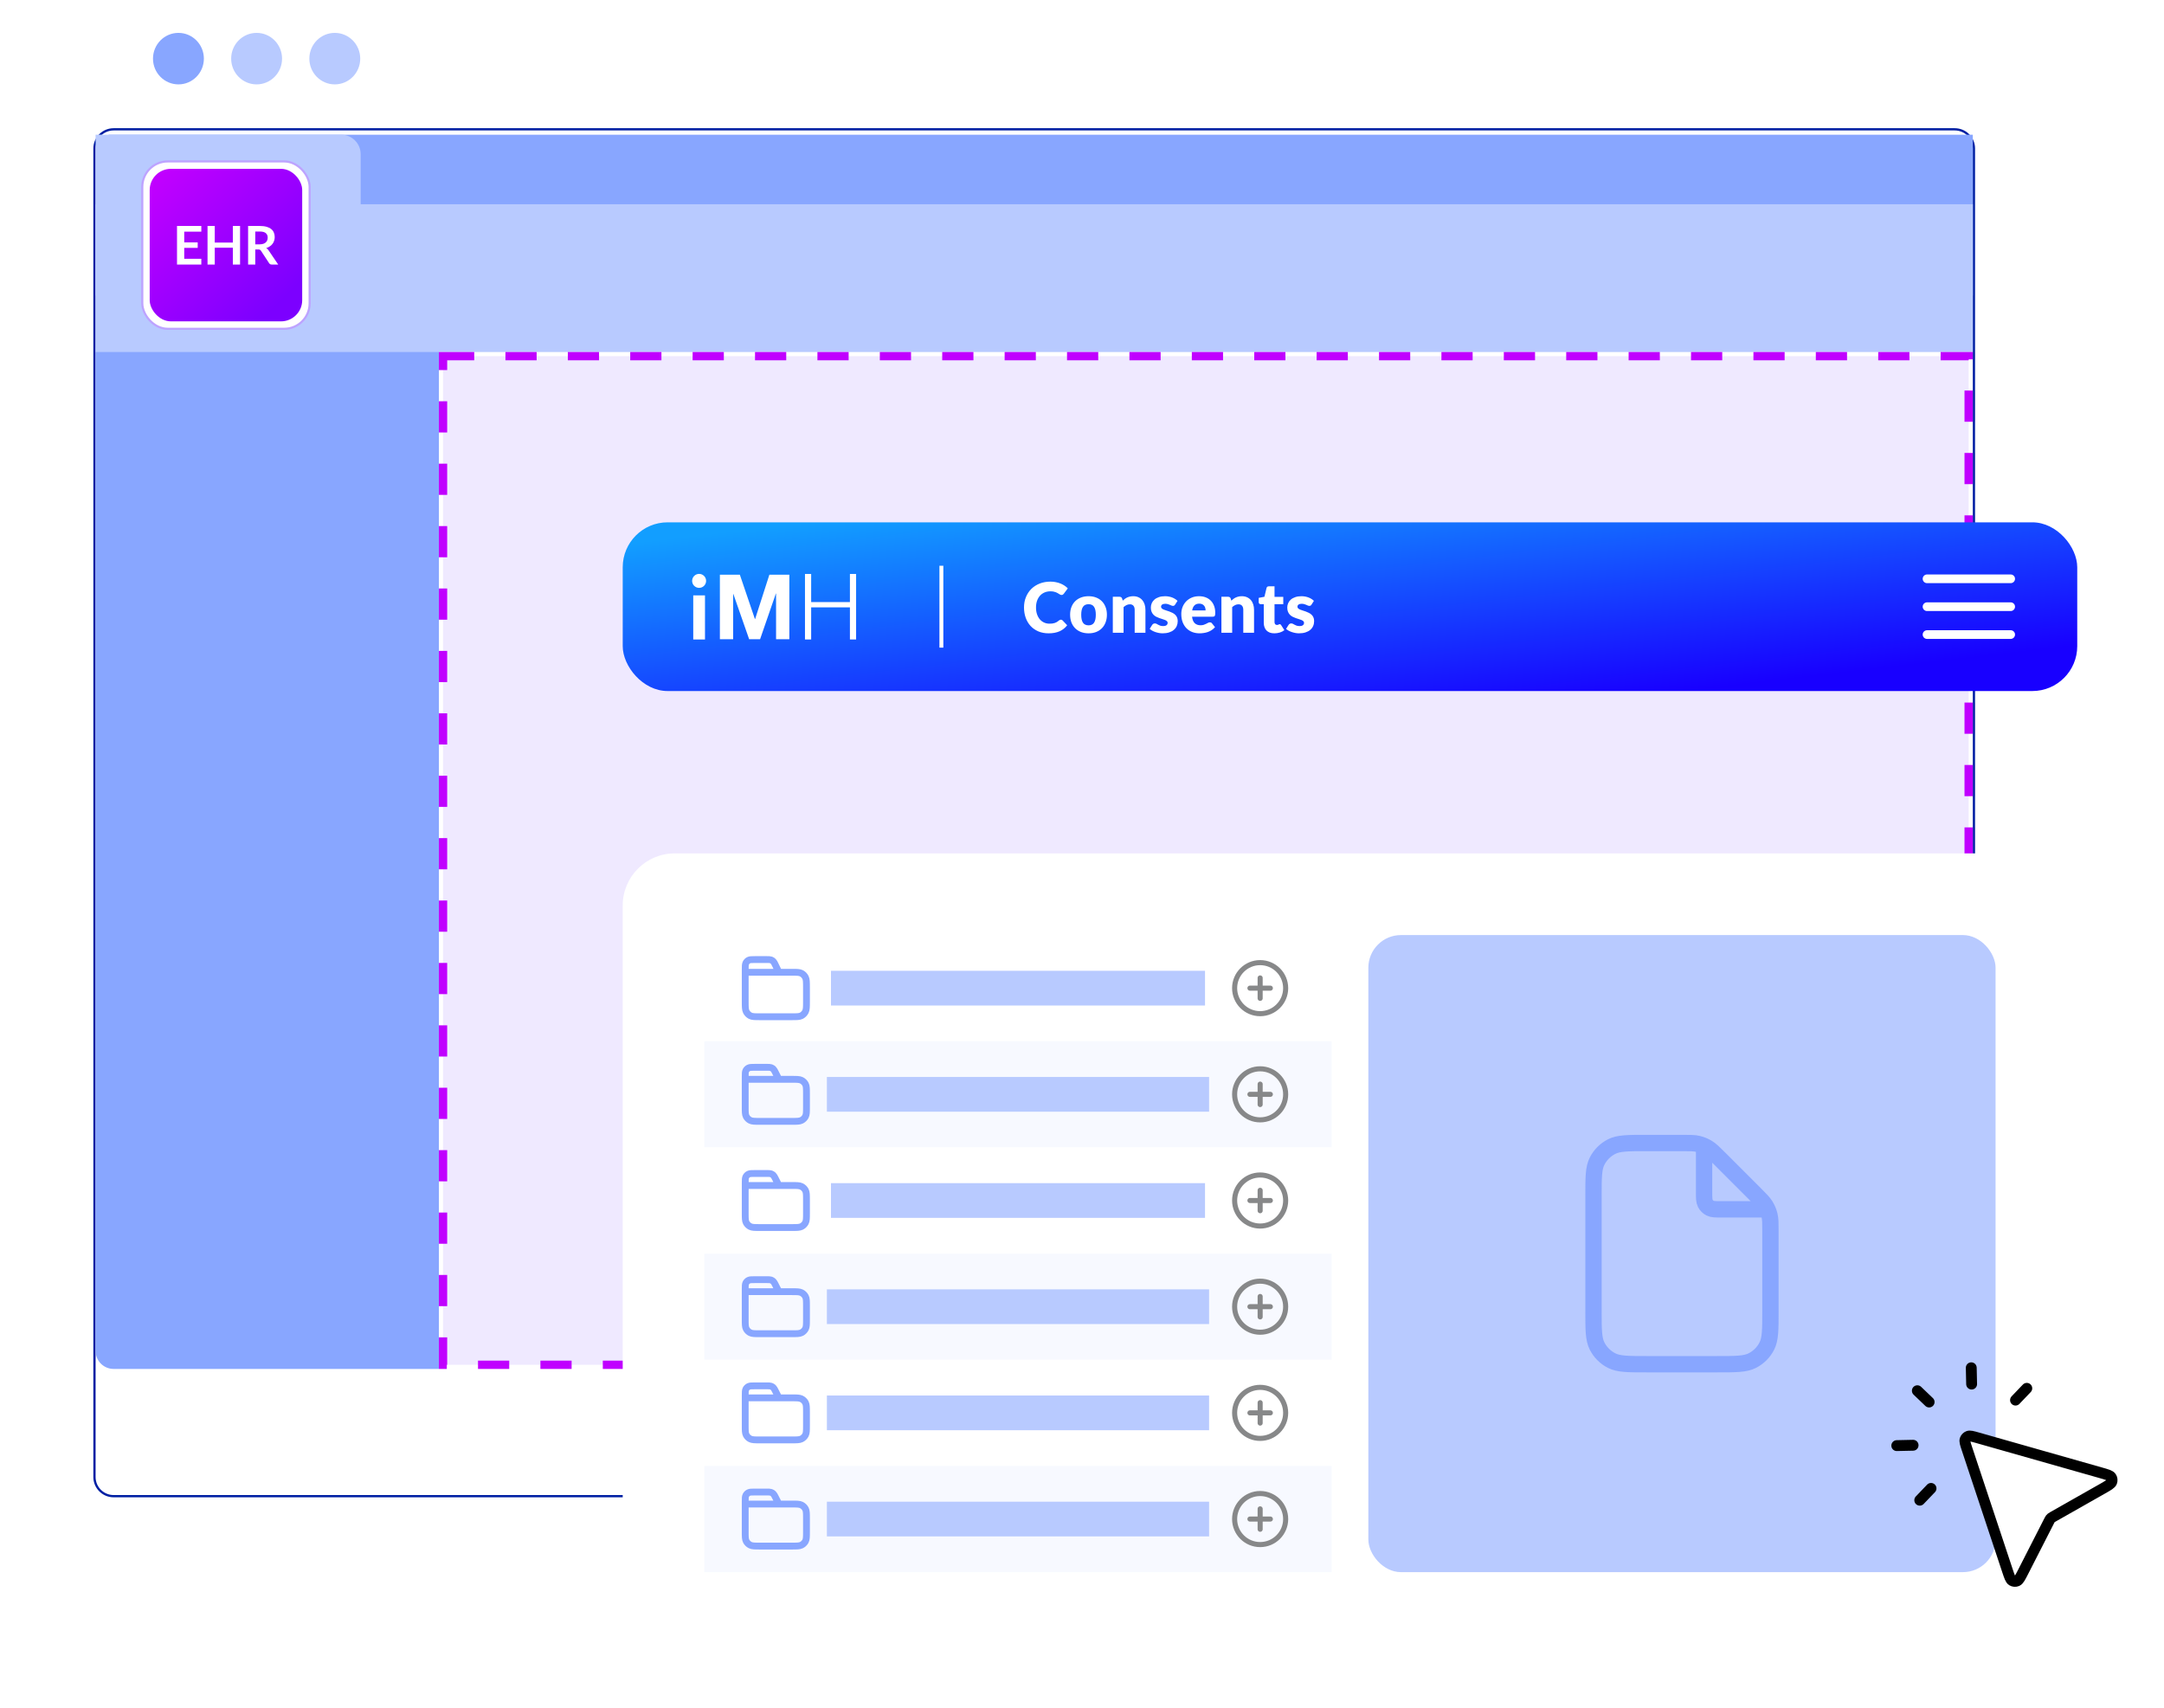 <svg width="498" height="393" viewBox="0 0 498 393" fill="none" xmlns="http://www.w3.org/2000/svg">
<g filter="url(#filter0_dd_772_6137)">
<path d="M22 5.146C22 2.856 23.856 1 26.146 1H449.854C452.144 1 454 2.856 454 5.146V310.854C454 313.144 452.144 315 449.854 315H26.146C23.856 315 22 313.144 22 310.854V5.146Z" fill="white"/>
<path d="M449.854 0.741H26.146C23.713 0.741 21.741 2.713 21.741 5.146V310.854C21.741 313.287 23.713 315.259 26.146 315.259H449.854C452.287 315.259 454.259 313.287 454.259 310.854V5.146C454.259 2.713 452.287 0.741 449.854 0.741Z" stroke="#001FA3" stroke-width="0.518"/>
</g>
<path d="M22 80H101V315H26.15C23.858 315 22 313.142 22 310.85V80Z" fill="#88A6FF"/>
<path d="M25 68H454V31H25V68Z" fill="#88A6FF"/>
<path d="M22 31H78.513C80.991 31 83 33.009 83 35.487V68H22V31Z" fill="#B8CAFF"/>
<rect x="22" y="47" width="432" height="34" fill="#B8CAFF"/>
<ellipse cx="41.063" cy="13.492" rx="5.855" ry="5.926" fill="#88A6FF"/>
<ellipse cx="59.054" cy="13.492" rx="5.855" ry="5.926" fill="#B8CAFF"/>
<ellipse cx="77.044" cy="13.492" rx="5.855" ry="5.926" fill="#B8CAFF"/>
<rect x="101.955" y="81.955" width="351.09" height="232.09" fill="#EFE9FF" stroke="#C000FF" stroke-width="1.91" stroke-dasharray="7.18 7.18"/>
<rect x="143.305" y="120.191" width="334.73" height="38.823" rx="10.337" fill="url(#paint0_linear_772_6137)"/>
<path d="M165.667 132.244H170.261L173.731 142.453H173.772L177.057 132.244H181.651V147.088H178.597V136.57H178.555L174.917 147.088H172.401L168.763 136.673H168.721V147.088H165.667V132.244Z" fill="white"/>
<path d="M162.239 137H159.534V147.15H162.239V137Z" fill="white"/>
<path d="M160.888 135.271C161.776 135.271 162.496 134.551 162.496 133.663C162.496 132.775 161.776 132.055 160.888 132.055C160 132.055 159.28 132.775 159.28 133.663C159.28 134.551 160 135.271 160.888 135.271Z" fill="white"/>
<path d="M185.249 147.146V132.072H186.672V138.542H195.592V132.072H197.015V147.146H195.592V139.755H186.672V147.146H185.249Z" fill="white"/>
<line x1="216.639" y1="130.181" x2="216.639" y2="149.024" stroke="white" stroke-width="0.897"/>
<path d="M244.145 142.591C244.209 142.591 244.272 142.605 244.336 142.631C244.4 142.652 244.461 142.692 244.52 142.751L245.59 143.877C245.122 144.49 244.533 144.953 243.825 145.267C243.122 145.576 242.289 145.73 241.325 145.73C240.441 145.73 239.648 145.581 238.945 145.283C238.247 144.98 237.653 144.564 237.163 144.037C236.679 143.504 236.306 142.876 236.045 142.152C235.784 141.422 235.654 140.632 235.654 139.78C235.654 138.912 235.803 138.115 236.101 137.391C236.399 136.662 236.815 136.033 237.347 135.506C237.885 134.979 238.527 134.569 239.272 134.276C240.018 133.983 240.84 133.837 241.74 133.837C242.177 133.837 242.587 133.877 242.97 133.957C243.359 134.031 243.721 134.138 244.057 134.276C244.392 134.409 244.701 134.572 244.983 134.763C245.266 134.95 245.516 135.157 245.734 135.386L244.824 136.608C244.765 136.683 244.696 136.752 244.616 136.816C244.536 136.875 244.424 136.904 244.28 136.904C244.185 136.904 244.094 136.883 244.009 136.84C243.924 136.797 243.833 136.747 243.737 136.688C243.641 136.624 243.535 136.558 243.418 136.489C243.306 136.414 243.17 136.347 243.01 136.289C242.856 136.225 242.672 136.172 242.459 136.129C242.252 136.087 242.007 136.065 241.724 136.065C241.234 136.065 240.787 136.153 240.382 136.329C239.978 136.499 239.629 136.747 239.336 137.072C239.048 137.391 238.822 137.78 238.657 138.238C238.497 138.696 238.417 139.21 238.417 139.78C238.417 140.376 238.497 140.906 238.657 141.369C238.822 141.832 239.043 142.224 239.32 142.543C239.602 142.857 239.93 143.097 240.303 143.262C240.675 143.427 241.075 143.51 241.501 143.51C241.746 143.51 241.969 143.499 242.172 143.478C242.374 143.451 242.56 143.409 242.731 143.35C242.907 143.291 243.072 143.217 243.226 143.126C243.386 143.031 243.546 142.913 243.705 142.775C243.769 142.722 243.838 142.679 243.913 142.647C243.988 142.61 244.065 142.591 244.145 142.591ZM250.514 137.192C251.143 137.192 251.715 137.29 252.232 137.487C252.748 137.684 253.19 137.966 253.558 138.334C253.93 138.701 254.218 139.149 254.42 139.676C254.628 140.198 254.732 140.786 254.732 141.441C254.732 142.101 254.628 142.698 254.42 143.23C254.218 143.757 253.93 144.207 253.558 144.58C253.19 144.948 252.748 145.232 252.232 145.435C251.715 145.632 251.143 145.73 250.514 145.73C249.881 145.73 249.303 145.632 248.781 145.435C248.265 145.232 247.817 144.948 247.439 144.58C247.066 144.207 246.776 143.757 246.568 143.23C246.366 142.698 246.265 142.101 246.265 141.441C246.265 140.786 246.366 140.198 246.568 139.676C246.776 139.149 247.066 138.701 247.439 138.334C247.817 137.966 248.265 137.684 248.781 137.487C249.303 137.29 249.881 137.192 250.514 137.192ZM250.514 143.893C251.084 143.893 251.502 143.693 251.768 143.294C252.04 142.889 252.176 142.277 252.176 141.457C252.176 140.637 252.04 140.027 251.768 139.628C251.502 139.228 251.084 139.029 250.514 139.029C249.929 139.029 249.5 139.228 249.228 139.628C248.957 140.027 248.821 140.637 248.821 141.457C248.821 142.277 248.957 142.889 249.228 143.294C249.5 143.693 249.929 143.893 250.514 143.893ZM256.091 145.603V137.319H257.625C257.779 137.319 257.907 137.354 258.008 137.423C258.115 137.492 258.189 137.596 258.232 137.735L258.376 138.214C258.535 138.065 258.7 137.926 258.871 137.799C259.041 137.671 259.222 137.564 259.414 137.479C259.611 137.389 259.821 137.319 260.045 137.271C260.274 137.218 260.522 137.192 260.788 137.192C261.24 137.192 261.64 137.271 261.986 137.431C262.337 137.586 262.633 137.804 262.873 138.086C263.112 138.363 263.293 138.696 263.416 139.085C263.538 139.468 263.599 139.886 263.599 140.339V145.603H261.123V140.339C261.123 139.934 261.03 139.62 260.844 139.396C260.657 139.167 260.383 139.053 260.021 139.053C259.749 139.053 259.494 139.111 259.254 139.228C259.015 139.346 258.786 139.503 258.567 139.7V145.603H256.091ZM270.422 139.133C270.358 139.234 270.289 139.306 270.214 139.348C270.145 139.391 270.055 139.412 269.943 139.412C269.826 139.412 269.709 139.388 269.591 139.34C269.474 139.287 269.346 139.231 269.208 139.172C269.075 139.114 268.923 139.061 268.753 139.013C268.582 138.959 268.388 138.933 268.17 138.933C267.855 138.933 267.613 138.994 267.443 139.117C267.278 139.234 267.195 139.399 267.195 139.612C267.195 139.766 267.248 139.894 267.355 139.995C267.467 140.096 267.613 140.187 267.794 140.267C267.975 140.341 268.18 140.413 268.409 140.482C268.638 140.552 268.873 140.629 269.112 140.714C269.352 140.799 269.586 140.9 269.815 141.018C270.044 141.129 270.249 141.271 270.43 141.441C270.611 141.606 270.755 141.808 270.861 142.048C270.973 142.288 271.029 142.575 271.029 142.911C271.029 143.321 270.955 143.699 270.806 144.045C270.656 144.391 270.433 144.689 270.135 144.94C269.842 145.19 269.477 145.384 269.04 145.523C268.609 145.661 268.111 145.73 267.547 145.73C267.264 145.73 266.982 145.704 266.7 145.65C266.418 145.597 266.143 145.525 265.877 145.435C265.616 145.344 265.374 145.238 265.15 145.115C264.927 144.987 264.735 144.852 264.575 144.708L265.15 143.797C265.22 143.691 265.302 143.608 265.398 143.55C265.494 143.486 265.619 143.454 265.773 143.454C265.917 143.454 266.045 143.486 266.157 143.55C266.274 143.614 266.399 143.683 266.532 143.757C266.665 143.832 266.82 143.901 266.995 143.965C267.177 144.029 267.403 144.061 267.674 144.061C267.866 144.061 268.029 144.042 268.162 144.005C268.295 143.962 268.401 143.906 268.481 143.837C268.561 143.768 268.62 143.691 268.657 143.606C268.694 143.52 268.713 143.433 268.713 143.342C268.713 143.177 268.657 143.041 268.545 142.935C268.433 142.828 268.287 142.738 268.106 142.663C267.925 142.583 267.717 142.511 267.483 142.447C267.254 142.378 267.019 142.301 266.78 142.216C266.54 142.131 266.303 142.029 266.069 141.912C265.84 141.79 265.635 141.638 265.454 141.457C265.273 141.271 265.126 141.044 265.015 140.778C264.903 140.512 264.847 140.19 264.847 139.811C264.847 139.46 264.913 139.127 265.046 138.813C265.185 138.494 265.39 138.214 265.662 137.974C265.933 137.735 266.274 137.546 266.684 137.407C267.094 137.263 267.573 137.192 268.122 137.192C268.42 137.192 268.707 137.218 268.984 137.271C269.267 137.325 269.53 137.399 269.775 137.495C270.02 137.591 270.244 137.705 270.446 137.839C270.648 137.966 270.827 138.107 270.981 138.262L270.422 139.133ZM275.941 137.192C276.489 137.192 276.99 137.277 277.442 137.447C277.9 137.618 278.292 137.865 278.616 138.19C278.947 138.515 279.202 138.914 279.383 139.388C279.57 139.857 279.663 140.389 279.663 140.986C279.663 141.172 279.655 141.324 279.639 141.441C279.623 141.558 279.594 141.651 279.551 141.721C279.508 141.79 279.45 141.838 279.375 141.864C279.306 141.891 279.215 141.904 279.104 141.904H274.327C274.407 142.597 274.617 143.1 274.958 143.414C275.299 143.723 275.738 143.877 276.276 143.877C276.564 143.877 276.811 143.843 277.019 143.773C277.227 143.704 277.41 143.627 277.57 143.542C277.735 143.457 277.884 143.379 278.017 143.31C278.156 143.241 278.3 143.206 278.449 143.206C278.646 143.206 278.795 143.278 278.896 143.422L279.615 144.309C279.359 144.601 279.082 144.841 278.784 145.027C278.491 145.208 278.188 145.352 277.874 145.459C277.565 145.56 277.253 145.629 276.939 145.666C276.63 145.709 276.335 145.73 276.052 145.73C275.472 145.73 274.926 145.637 274.415 145.451C273.909 145.259 273.464 144.977 273.081 144.604C272.703 144.231 272.402 143.768 272.178 143.214C271.96 142.66 271.851 142.016 271.851 141.281C271.851 140.727 271.944 140.203 272.13 139.708C272.322 139.212 272.594 138.778 272.945 138.406C273.302 138.033 273.731 137.737 274.231 137.519C274.737 137.301 275.307 137.192 275.941 137.192ZM275.988 138.901C275.515 138.901 275.144 139.037 274.878 139.308C274.612 139.575 274.436 139.961 274.351 140.466H277.442C277.442 140.269 277.416 140.078 277.362 139.891C277.314 139.705 277.232 139.54 277.115 139.396C277.003 139.247 276.854 139.127 276.667 139.037C276.481 138.946 276.255 138.901 275.988 138.901ZM281.084 145.603V137.319H282.617C282.772 137.319 282.9 137.354 283.001 137.423C283.107 137.492 283.182 137.596 283.224 137.735L283.368 138.214C283.528 138.065 283.693 137.926 283.863 137.799C284.034 137.671 284.215 137.564 284.407 137.479C284.604 137.389 284.814 137.319 285.038 137.271C285.267 137.218 285.514 137.192 285.78 137.192C286.233 137.192 286.632 137.271 286.979 137.431C287.33 137.586 287.626 137.804 287.865 138.086C288.105 138.363 288.286 138.696 288.408 139.085C288.531 139.468 288.592 139.886 288.592 140.339V145.603H286.116V140.339C286.116 139.934 286.023 139.62 285.836 139.396C285.65 139.167 285.376 139.053 285.014 139.053C284.742 139.053 284.486 139.111 284.247 139.228C284.007 139.346 283.778 139.503 283.56 139.7V145.603H281.084ZM293.258 145.73C292.864 145.73 292.515 145.674 292.212 145.563C291.914 145.445 291.661 145.283 291.453 145.075C291.251 144.862 291.096 144.607 290.99 144.309C290.883 144.01 290.83 143.678 290.83 143.31V139.029H290.127C289.999 139.029 289.89 138.989 289.799 138.909C289.709 138.824 289.664 138.701 289.664 138.541V137.575L290.982 137.319L291.469 135.298C291.533 135.043 291.714 134.915 292.012 134.915H293.306V137.335H295.319V139.029H293.306V143.142C293.306 143.334 293.351 143.494 293.442 143.622C293.538 143.744 293.674 143.805 293.849 143.805C293.94 143.805 294.014 143.797 294.073 143.781C294.137 143.76 294.19 143.739 294.233 143.717C294.281 143.691 294.323 143.67 294.36 143.654C294.403 143.632 294.451 143.622 294.504 143.622C294.579 143.622 294.637 143.64 294.68 143.678C294.728 143.709 294.776 143.763 294.824 143.837L295.575 145.011C295.255 145.251 294.896 145.432 294.496 145.555C294.097 145.672 293.684 145.73 293.258 145.73ZM301.811 139.133C301.747 139.234 301.678 139.306 301.604 139.348C301.534 139.391 301.444 139.412 301.332 139.412C301.215 139.412 301.098 139.388 300.98 139.34C300.863 139.287 300.736 139.231 300.597 139.172C300.464 139.114 300.312 139.061 300.142 139.013C299.971 138.959 299.777 138.933 299.559 138.933C299.244 138.933 299.002 138.994 298.832 139.117C298.667 139.234 298.584 139.399 298.584 139.612C298.584 139.766 298.637 139.894 298.744 139.995C298.856 140.096 299.002 140.187 299.183 140.267C299.364 140.341 299.569 140.413 299.798 140.482C300.027 140.552 300.262 140.629 300.501 140.714C300.741 140.799 300.975 140.9 301.204 141.018C301.433 141.129 301.638 141.271 301.819 141.441C302 141.606 302.144 141.808 302.251 142.048C302.362 142.288 302.418 142.575 302.418 142.911C302.418 143.321 302.344 143.699 302.195 144.045C302.046 144.391 301.822 144.689 301.524 144.94C301.231 145.19 300.866 145.384 300.429 145.523C299.998 145.661 299.5 145.73 298.936 145.73C298.653 145.73 298.371 145.704 298.089 145.65C297.807 145.597 297.532 145.525 297.266 145.435C297.005 145.344 296.763 145.238 296.539 145.115C296.316 144.987 296.124 144.852 295.964 144.708L296.539 143.797C296.609 143.691 296.691 143.608 296.787 143.55C296.883 143.486 297.008 143.454 297.162 143.454C297.306 143.454 297.434 143.486 297.546 143.55C297.663 143.614 297.788 143.683 297.921 143.757C298.054 143.832 298.209 143.901 298.384 143.965C298.566 144.029 298.792 144.061 299.063 144.061C299.255 144.061 299.418 144.042 299.551 144.005C299.684 143.962 299.79 143.906 299.87 143.837C299.95 143.768 300.009 143.691 300.046 143.606C300.083 143.52 300.102 143.433 300.102 143.342C300.102 143.177 300.046 143.041 299.934 142.935C299.822 142.828 299.676 142.738 299.495 142.663C299.314 142.583 299.106 142.511 298.872 142.447C298.643 142.378 298.408 142.301 298.169 142.216C297.929 142.131 297.692 142.029 297.458 141.912C297.229 141.79 297.024 141.638 296.843 141.457C296.662 141.271 296.515 141.044 296.404 140.778C296.292 140.512 296.236 140.19 296.236 139.811C296.236 139.46 296.302 139.127 296.436 138.813C296.574 138.494 296.779 138.214 297.051 137.974C297.322 137.735 297.663 137.546 298.073 137.407C298.483 137.263 298.962 137.192 299.511 137.192C299.809 137.192 300.097 137.218 300.373 137.271C300.656 137.325 300.919 137.399 301.164 137.495C301.409 137.591 301.633 137.705 301.835 137.839C302.038 137.966 302.216 138.107 302.37 138.262L301.811 139.133Z" fill="white"/>
<path d="M443.466 139.602H462.717M443.466 133.186H462.717M443.466 146.019H462.717" stroke="white" stroke-width="1.997" stroke-linecap="round" stroke-linejoin="round"/>
<g filter="url(#filter1_dd_772_6137)">
<rect x="143.305" y="168.412" width="334.73" height="184.186" rx="11.982" fill="white"/>
<rect width="144.342" height="24.433" transform="translate(162.099 187.206)" fill="white"/>
<path d="M179.249 195.768L178.463 194.138C178.236 193.668 178.123 193.434 177.955 193.262C177.805 193.111 177.625 192.995 177.428 192.925C177.205 192.845 176.952 192.845 176.446 192.845H173.752C172.962 192.845 172.567 192.845 172.266 193.004C172.001 193.144 171.785 193.368 171.65 193.643C171.496 193.956 171.496 194.365 171.496 195.184V195.768M171.496 195.768H182.209C183.393 195.768 183.985 195.768 184.438 196.007C184.836 196.218 185.159 196.553 185.362 196.966C185.592 197.435 185.592 198.049 185.592 199.277V202.493C185.592 203.721 185.592 204.335 185.362 204.804C185.159 205.216 184.836 205.552 184.438 205.762C183.985 206.001 183.393 206.001 182.209 206.001H174.879C173.695 206.001 173.103 206.001 172.651 205.762C172.253 205.552 171.929 205.216 171.727 204.804C171.496 204.335 171.496 203.721 171.496 202.493V195.768Z" stroke="#88A6FF" stroke-width="1.573" stroke-linecap="round" stroke-linejoin="round"/>
<rect x="191.231" y="195.429" width="86.079" height="7.988" fill="#B8CAFF"/>
<g clip-path="url(#clip0_772_6137)">
<path d="M289.996 197.073V201.772M287.646 199.423H292.345M295.869 199.423C295.869 202.666 293.239 205.296 289.996 205.296C286.752 205.296 284.122 202.666 284.122 199.423C284.122 196.179 286.752 193.549 289.996 193.549C293.239 193.549 295.869 196.179 295.869 199.423Z" stroke="#878889" stroke-width="1.169" stroke-linecap="round" stroke-linejoin="round"/>
</g>
<rect width="144.342" height="24.433" transform="translate(162.099 211.639)" fill="#F7F9FF"/>
<path d="M179.249 220.4L178.463 218.859C178.237 218.415 178.123 218.193 177.955 218.031C177.805 217.888 177.625 217.779 177.428 217.712C177.205 217.636 176.952 217.636 176.446 217.636H173.752C172.962 217.636 172.567 217.636 172.266 217.787C172.001 217.919 171.785 218.131 171.65 218.391C171.496 218.686 171.496 219.073 171.496 219.847V220.4M171.496 220.4H182.209C183.393 220.4 183.985 220.4 184.438 220.626C184.836 220.825 185.159 221.142 185.362 221.532C185.592 221.975 185.592 222.556 185.592 223.717V226.757C185.592 227.918 185.592 228.499 185.362 228.942C185.159 229.332 184.836 229.649 184.438 229.848C183.985 230.074 183.393 230.074 182.209 230.074H174.879C173.695 230.074 173.103 230.074 172.651 229.848C172.253 229.649 171.929 229.332 171.727 228.942C171.496 228.499 171.496 227.918 171.496 226.757V220.4Z" stroke="#88A6FF" stroke-width="1.573" stroke-linecap="round" stroke-linejoin="round"/>
<rect x="190.291" y="219.861" width="87.958" height="7.988" fill="#B8CAFF"/>
<g clip-path="url(#clip1_772_6137)">
<path d="M289.996 221.506V226.205M287.646 223.855H292.345M295.869 223.855C295.869 227.099 293.24 229.729 289.996 229.729C286.752 229.729 284.122 227.099 284.122 223.855C284.122 220.611 286.752 217.982 289.996 217.982C293.24 217.982 295.869 220.611 295.869 223.855Z" stroke="#878889" stroke-width="1.169" stroke-linecap="round" stroke-linejoin="round"/>
</g>
<rect width="144.342" height="24.433" transform="translate(162.099 236.072)" fill="white"/>
<path d="M179.249 244.833L178.463 243.292C178.237 242.848 178.123 242.626 177.955 242.464C177.805 242.321 177.625 242.212 177.428 242.145C177.205 242.069 176.952 242.069 176.446 242.069H173.752C172.962 242.069 172.567 242.069 172.266 242.22C172.001 242.352 171.785 242.564 171.65 242.824C171.496 243.12 171.496 243.506 171.496 244.28V244.833M171.496 244.833H182.209C183.393 244.833 183.985 244.833 184.438 245.059C184.836 245.258 185.159 245.575 185.362 245.965C185.592 246.408 185.592 246.989 185.592 248.15V251.19C185.592 252.351 185.592 252.932 185.362 253.375C185.159 253.765 184.836 254.082 184.438 254.281C183.985 254.507 183.393 254.507 182.209 254.507H174.879C173.695 254.507 173.103 254.507 172.651 254.281C172.253 254.082 171.929 253.765 171.727 253.375C171.496 252.932 171.496 252.351 171.496 251.19V244.833Z" stroke="#88A6FF" stroke-width="1.573" stroke-linecap="round" stroke-linejoin="round"/>
<rect x="191.231" y="244.294" width="86.079" height="7.988" fill="#B8CAFF"/>
<g clip-path="url(#clip2_772_6137)">
<path d="M289.996 245.939V250.638M287.646 248.288H292.345M295.869 248.288C295.869 251.532 293.24 254.162 289.996 254.162C286.752 254.162 284.122 251.532 284.122 248.288C284.122 245.045 286.752 242.415 289.996 242.415C293.24 242.415 295.869 245.045 295.869 248.288Z" stroke="#878889" stroke-width="1.169" stroke-linecap="round" stroke-linejoin="round"/>
</g>
<rect width="144.342" height="24.433" transform="translate(162.099 260.505)" fill="#F7F9FF"/>
<path d="M179.249 269.266L178.463 267.725C178.237 267.281 178.123 267.059 177.955 266.897C177.805 266.754 177.625 266.645 177.428 266.578C177.205 266.502 176.952 266.502 176.446 266.502H173.752C172.962 266.502 172.567 266.502 172.266 266.653C172.001 266.786 171.785 266.997 171.65 267.257C171.496 267.553 171.496 267.94 171.496 268.714V269.266M171.496 269.266H182.209C183.393 269.266 183.985 269.266 184.438 269.492C184.836 269.691 185.159 270.008 185.362 270.398C185.592 270.842 185.592 271.422 185.592 272.583V275.623C185.592 276.784 185.592 277.365 185.362 277.808C185.159 278.198 184.836 278.515 184.438 278.714C183.985 278.94 183.393 278.94 182.209 278.94H174.879C173.695 278.94 173.103 278.94 172.651 278.714C172.253 278.515 171.929 278.198 171.727 277.808C171.496 277.365 171.496 276.784 171.496 275.623V269.266Z" stroke="#88A6FF" stroke-width="1.573" stroke-linecap="round" stroke-linejoin="round"/>
<rect x="190.291" y="268.728" width="87.958" height="7.988" fill="#B8CAFF"/>
<g clip-path="url(#clip3_772_6137)">
<path d="M289.996 270.372V275.071M287.646 272.721H292.345M295.869 272.721C295.869 275.965 293.24 278.595 289.996 278.595C286.752 278.595 284.122 275.965 284.122 272.721C284.122 269.478 286.752 266.848 289.996 266.848C293.24 266.848 295.869 269.478 295.869 272.721Z" stroke="#878889" stroke-width="1.169" stroke-linecap="round" stroke-linejoin="round"/>
</g>
<rect width="144.342" height="24.433" transform="translate(162.099 284.938)" fill="white"/>
<path d="M179.249 293.699L178.463 292.157C178.236 291.714 178.123 291.492 177.955 291.33C177.805 291.186 177.625 291.077 177.428 291.011C177.205 290.935 176.952 290.935 176.446 290.935H173.752C172.962 290.935 172.567 290.935 172.266 291.086C172.001 291.218 171.785 291.43 171.65 291.69C171.496 291.985 171.496 292.372 171.496 293.146V293.699M171.496 293.699H182.209C183.393 293.699 183.985 293.699 184.438 293.925C184.836 294.124 185.159 294.441 185.362 294.831C185.592 295.274 185.592 295.855 185.592 297.016V300.056C185.592 301.217 185.592 301.797 185.362 302.241C185.159 302.631 184.836 302.948 184.438 303.147C183.985 303.373 183.393 303.373 182.209 303.373H174.879C173.695 303.373 173.103 303.373 172.651 303.147C172.253 302.948 171.929 302.631 171.727 302.241C171.496 301.797 171.496 301.217 171.496 300.056V293.699Z" stroke="#88A6FF" stroke-width="1.573" stroke-linecap="round" stroke-linejoin="round"/>
<rect x="190.291" y="293.16" width="87.958" height="7.988" fill="#B8CAFF"/>
<g clip-path="url(#clip4_772_6137)">
<path d="M289.996 294.805V299.503M287.646 297.154H292.345M295.869 297.154C295.869 300.398 293.239 303.027 289.996 303.027C286.752 303.027 284.122 300.398 284.122 297.154C284.122 293.91 286.752 291.281 289.996 291.281C293.239 291.281 295.869 293.91 295.869 297.154Z" stroke="#878889" stroke-width="1.169" stroke-linecap="round" stroke-linejoin="round"/>
</g>
<rect width="144.342" height="24.433" transform="translate(162.099 309.371)" fill="#F7F9FF"/>
<path d="M179.249 318.132L178.463 316.59C178.237 316.147 178.123 315.925 177.955 315.763C177.805 315.62 177.625 315.51 177.428 315.444C177.205 315.368 176.952 315.368 176.446 315.368H173.752C172.962 315.368 172.567 315.368 172.266 315.519C172.001 315.651 171.785 315.863 171.65 316.123C171.496 316.418 171.496 316.805 171.496 317.579V318.132M171.496 318.132H182.209C183.393 318.132 183.985 318.132 184.438 318.358C184.836 318.557 185.159 318.874 185.362 319.264C185.592 319.707 185.592 320.288 185.592 321.449V324.489C185.592 325.65 185.592 326.23 185.362 326.674C185.159 327.064 184.836 327.381 184.438 327.58C183.985 327.806 183.393 327.806 182.209 327.806H174.879C173.695 327.806 173.103 327.806 172.651 327.58C172.253 327.381 171.929 327.064 171.727 326.674C171.496 326.23 171.496 325.65 171.496 324.489V318.132Z" stroke="#88A6FF" stroke-width="1.573" stroke-linecap="round" stroke-linejoin="round"/>
<rect x="190.291" y="317.593" width="87.958" height="7.988" fill="#B8CAFF"/>
<g clip-path="url(#clip5_772_6137)">
<path d="M289.996 319.238V323.936M287.646 321.587H292.345M295.869 321.587C295.869 324.831 293.24 327.46 289.996 327.46C286.752 327.46 284.122 324.831 284.122 321.587C284.122 318.343 286.752 315.714 289.996 315.714C293.24 315.714 295.869 318.343 295.869 321.587Z" stroke="#878889" stroke-width="1.169" stroke-linecap="round" stroke-linejoin="round"/>
</g>
<rect x="314.898" y="187.206" width="144.342" height="146.597" rx="7.518" fill="#B8CAFF"/>
<path d="M392.16 235.74V246.252C392.16 247.677 392.16 248.39 392.437 248.935C392.681 249.413 393.07 249.803 393.549 250.047C394.094 250.324 394.806 250.324 396.232 250.324H406.744M407.43 255.384V273.739C407.43 278.015 407.43 280.153 406.598 281.787C405.866 283.223 404.698 284.391 403.261 285.123C401.628 285.956 399.49 285.956 395.214 285.956H378.925C374.649 285.956 372.511 285.956 370.878 285.123C369.441 284.391 368.273 283.223 367.541 281.787C366.709 280.153 366.709 278.015 366.709 273.739V247.27C366.709 242.994 366.709 240.856 367.541 239.223C368.273 237.786 369.441 236.618 370.878 235.886C372.511 235.054 374.649 235.054 378.925 235.054H387.099C388.967 235.054 389.901 235.054 390.779 235.265C391.559 235.452 392.303 235.76 392.986 236.179C393.757 236.651 394.417 237.311 395.738 238.632L403.852 246.746C405.173 248.067 405.833 248.727 406.305 249.497C406.724 250.181 407.032 250.925 407.219 251.704C407.43 252.583 407.43 253.517 407.43 255.384Z" stroke="#88A6FF" stroke-width="3.759" stroke-linecap="round" stroke-linejoin="round"/>
</g>
<path d="M483.859 342.557C485.167 341.815 485.821 341.444 485.979 341.012C486.117 340.636 486.066 340.218 485.844 339.886C485.588 339.503 484.865 339.298 483.419 338.887L455.115 330.845C453.933 330.509 453.342 330.342 452.949 330.496C452.607 330.63 452.341 330.908 452.222 331.256C452.085 331.656 452.278 332.238 452.666 333.404L461.944 361.327C462.418 362.754 462.655 363.468 463.049 363.707C463.391 363.914 463.811 363.946 464.179 363.792C464.605 363.615 464.946 362.946 465.63 361.606L471.614 349.882C471.716 349.683 471.767 349.584 471.833 349.496C471.891 349.419 471.959 349.348 472.034 349.286C472.119 349.216 472.216 349.161 472.41 349.051L483.859 342.557Z" fill="white"/>
<path d="M453.728 318.487L453.645 314.732M443.95 322.612L441.236 320.015M444.387 342.491L441.79 345.205M463.829 322.175L466.426 319.461M440.259 332.562L436.503 332.644M471.614 349.882L465.63 361.606C464.946 362.946 464.605 363.615 464.179 363.792C463.811 363.946 463.391 363.914 463.049 363.707C462.655 363.468 462.418 362.754 461.944 361.327L452.666 333.404C452.278 332.238 452.085 331.656 452.222 331.256C452.341 330.908 452.607 330.63 452.949 330.496C453.342 330.342 453.933 330.509 455.115 330.845L483.419 338.887C484.865 339.298 485.588 339.503 485.844 339.886C486.066 340.218 486.117 340.636 485.979 341.012C485.821 341.444 485.167 341.815 483.859 342.557L472.41 349.051C472.216 349.161 472.119 349.216 472.034 349.286C471.959 349.348 471.891 349.419 471.833 349.496C471.767 349.584 471.716 349.683 471.614 349.882Z" stroke="black" stroke-width="2.5" stroke-linecap="round" stroke-linejoin="round"/>
<rect x="32.744" y="37.145" width="38.513" height="38.512" rx="5.849" fill="white"/>
<rect x="32.744" y="37.145" width="38.513" height="38.512" rx="5.849" stroke="#BDA3FF" stroke-width="0.487"/>
<g clip-path="url(#clip6_772_6137)">
<rect x="34.45" y="38.851" width="35.094" height="35.094" rx="4.874" fill="url(#paint1_linear_772_6137)"/>
<path d="M46.331 51.997V53.311H42.397V55.772H45.497V57.043H42.397V59.554H46.331V60.873H40.733V51.997H46.331ZM55.248 60.873H53.584V56.994H49.422V60.873H47.759V51.997H49.422V55.815H53.584V51.997H55.248V60.873ZM58.745 57.405V60.873H57.094V51.997H59.801C60.407 51.997 60.924 52.061 61.354 52.188C61.788 52.31 62.142 52.484 62.416 52.709C62.694 52.934 62.897 53.205 63.023 53.52C63.154 53.831 63.22 54.174 63.22 54.551C63.22 54.85 63.175 55.132 63.085 55.398C62.999 55.664 62.872 55.905 62.704 56.122C62.541 56.339 62.336 56.529 62.09 56.693C61.849 56.857 61.573 56.988 61.262 57.086C61.471 57.205 61.651 57.375 61.802 57.596L64.024 60.873H62.539C62.395 60.873 62.273 60.845 62.17 60.788C62.072 60.73 61.988 60.648 61.919 60.542L60.053 57.7C59.983 57.593 59.905 57.518 59.819 57.473C59.737 57.428 59.615 57.405 59.451 57.405H58.745ZM58.745 56.221H59.776C60.087 56.221 60.357 56.182 60.587 56.104C60.82 56.026 61.01 55.92 61.157 55.785C61.309 55.646 61.421 55.482 61.495 55.294C61.569 55.105 61.605 54.899 61.605 54.674C61.605 54.224 61.456 53.878 61.157 53.636C60.863 53.395 60.411 53.274 59.801 53.274H58.745V56.221Z" fill="white"/>
</g>
<defs>
<filter id="filter0_dd_772_6137" x="0.754" y="0.482" width="474.493" height="356.492" filterUnits="userSpaceOnUse" color-interpolation-filters="sRGB">
<feFlood flood-opacity="0" result="BackgroundImageFix"/>
<feColorMatrix in="SourceAlpha" type="matrix" values="0 0 0 0 0 0 0 0 0 0 0 0 0 0 0 0 0 0 127 0" result="hardAlpha"/>
<feMorphology radius="4.146" operator="erode" in="SourceAlpha" result="effect1_dropShadow_772_6137"/>
<feOffset dy="8.291"/>
<feGaussianBlur stdDeviation="4.146"/>
<feColorMatrix type="matrix" values="0 0 0 0 0.063 0 0 0 0 0.094 0 0 0 0 0.157 0 0 0 0.03 0"/>
<feBlend mode="normal" in2="BackgroundImageFix" result="effect1_dropShadow_772_6137"/>
<feColorMatrix in="SourceAlpha" type="matrix" values="0 0 0 0 0 0 0 0 0 0 0 0 0 0 0 0 0 0 127 0" result="hardAlpha"/>
<feMorphology radius="4.146" operator="erode" in="SourceAlpha" result="effect2_dropShadow_772_6137"/>
<feOffset dy="20.728"/>
<feGaussianBlur stdDeviation="12.437"/>
<feColorMatrix type="matrix" values="0 0 0 0 0.063 0 0 0 0 0.094 0 0 0 0 0.157 0 0 0 0.08 0"/>
<feBlend mode="normal" in2="effect1_dropShadow_772_6137" result="effect2_dropShadow_772_6137"/>
<feBlend mode="normal" in="SourceGraphic" in2="effect2_dropShadow_772_6137" result="shape"/>
</filter>
<filter id="filter1_dd_772_6137" x="123.335" y="168.412" width="374.669" height="224.124" filterUnits="userSpaceOnUse" color-interpolation-filters="sRGB">
<feFlood flood-opacity="0" result="BackgroundImageFix"/>
<feColorMatrix in="SourceAlpha" type="matrix" values="0 0 0 0 0 0 0 0 0 0 0 0 0 0 0 0 0 0 127 0" result="hardAlpha"/>
<feMorphology radius="3.994" operator="erode" in="SourceAlpha" result="effect1_dropShadow_772_6137"/>
<feOffset dy="7.988"/>
<feGaussianBlur stdDeviation="3.994"/>
<feColorMatrix type="matrix" values="0 0 0 0 0.063 0 0 0 0 0.094 0 0 0 0 0.157 0 0 0 0.03 0"/>
<feBlend mode="normal" in2="BackgroundImageFix" result="effect1_dropShadow_772_6137"/>
<feColorMatrix in="SourceAlpha" type="matrix" values="0 0 0 0 0 0 0 0 0 0 0 0 0 0 0 0 0 0 127 0" result="hardAlpha"/>
<feMorphology radius="3.994" operator="erode" in="SourceAlpha" result="effect2_dropShadow_772_6137"/>
<feOffset dy="19.969"/>
<feGaussianBlur stdDeviation="11.982"/>
<feColorMatrix type="matrix" values="0 0 0 0 0.063 0 0 0 0 0.094 0 0 0 0 0.157 0 0 0 0.08 0"/>
<feBlend mode="normal" in2="effect1_dropShadow_772_6137" result="effect2_dropShadow_772_6137"/>
<feBlend mode="normal" in="SourceGraphic" in2="effect2_dropShadow_772_6137" result="shape"/>
</filter>
<linearGradient id="paint0_linear_772_6137" x1="164.424" y1="122.726" x2="171.567" y2="184.148" gradientUnits="userSpaceOnUse">
<stop stop-color="#129EFF"/>
<stop offset="1" stop-color="#1800FF"/>
</linearGradient>
<linearGradient id="paint1_linear_772_6137" x1="36.669" y1="41.142" x2="64.805" y2="69.204" gradientUnits="userSpaceOnUse">
<stop stop-color="#C000FF"/>
<stop offset="1" stop-color="#7C00FF"/>
</linearGradient>
<clipPath id="clip0_772_6137">
<rect width="14.096" height="14.096" fill="white" transform="translate(282.948 192.375)"/>
</clipPath>
<clipPath id="clip1_772_6137">
<rect width="14.096" height="14.096" fill="white" transform="translate(282.948 216.807)"/>
</clipPath>
<clipPath id="clip2_772_6137">
<rect width="14.096" height="14.096" fill="white" transform="translate(282.948 241.24)"/>
</clipPath>
<clipPath id="clip3_772_6137">
<rect width="14.096" height="14.096" fill="white" transform="translate(282.948 265.673)"/>
</clipPath>
<clipPath id="clip4_772_6137">
<rect width="14.096" height="14.096" fill="white" transform="translate(282.948 290.106)"/>
</clipPath>
<clipPath id="clip5_772_6137">
<rect width="14.096" height="14.096" fill="white" transform="translate(282.948 314.539)"/>
</clipPath>
<clipPath id="clip6_772_6137">
<rect width="35.101" height="35.1" fill="white" transform="translate(34.45 38.851)"/>
</clipPath>
</defs>
</svg>
